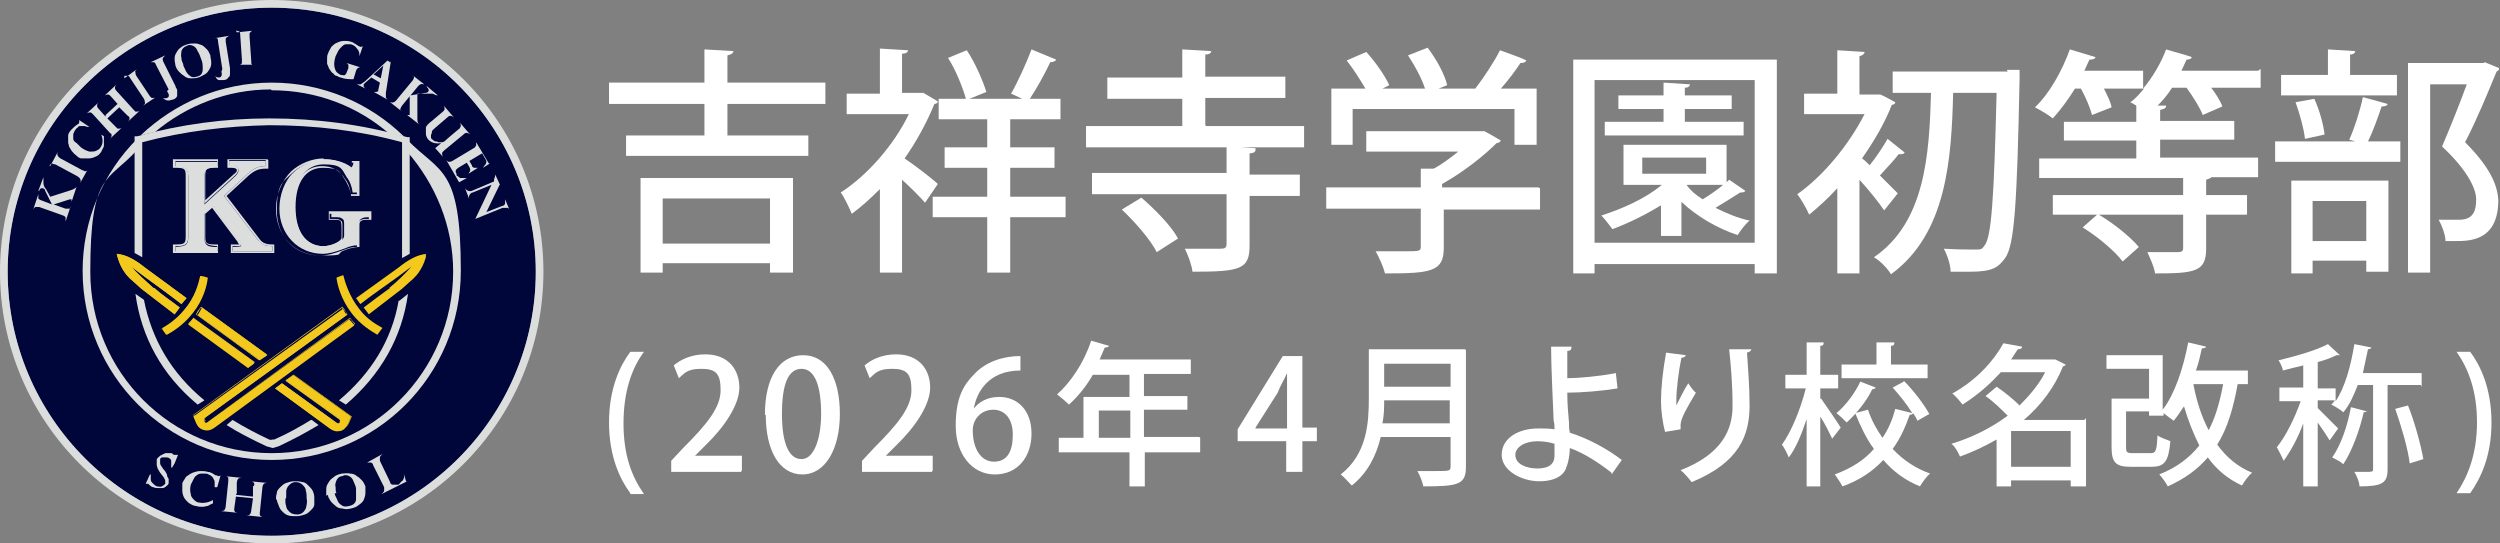 <?xml version="1.0" encoding="UTF-8"?>
<svg xmlns="http://www.w3.org/2000/svg" xmlns:xlink="http://www.w3.org/1999/xlink" version="1.1" viewBox="0 0 293.5 63.8">
  <rect x="0" y="0" width="293.5" height="63.8" fill="#808080" stroke="none"/>
  <!-- Generator: Adobe Illustrator 29.8.1, SVG Export Plug-In . SVG Version: 2.1.1 Build 2)  -->
  <defs>
    <style>
      .st0 {
        fill: none;
      }

      .st1 {
        clip-path: url(#clippath-1);
      }

      .st2 {
        clip-path: url(#clippath-3);
      }

      .st3 {
        clip-path: url(#clippath-2);
      }

      .st4 {
        clip-path: url(#clippath-6);
      }

      .st5 {
        clip-path: url(#clippath-5);
      }

      .st6 {
        fill: #fff;
      }

      .st7 {
        fill: #cab15d;
      }

      .st8 {
        fill: #dcdddd;
      }

      .st9 {
        fill: #00053a;
      }

      .st10 {
        fill: #f3c91e;
      }

      .st11 {
        clip-path: url(#clippath);
      }
    </style>
    <clipPath id="clippath">
      <rect class="st0" x="13.7" y="29.8" width="8.2" height="7.1"/>
    </clipPath>
    <clipPath id="clippath-1">
      <rect class="st0" x="13.7" y="29.8" width="8.2" height="7.1"/>
    </clipPath>
    <clipPath id="clippath-2">
      <rect class="st0" x="41.8" y="29.8" width="8.2" height="7.1"/>
    </clipPath>
    <clipPath id="clippath-3">
      <rect class="st0" x="41.8" y="29.8" width="8.2" height="7.1"/>
    </clipPath>
    <clipPath id="clippath-5">
      <rect class="st0" x="13.7" y="29.8" width="8.2" height="7.1"/>
    </clipPath>
    <clipPath id="clippath-6">
      <rect class="st0" x="13.7" y="29.8" width="8.2" height="7.1"/>
    </clipPath>
  </defs>
  <g id="_アウトライン" data-name="アウトライン">
    <g>
      <path class="st6" d="M96.9,12.2h-11.5v3.7h9.5v2.4h-21.4v-2.4h9.2v-3.7h-11.2v-2.5h11.2v-3.9l3.4.2c0,.2-.2.4-.7.5v3.2h11.5v2.5ZM75.2,32v-11.1h17.9v11.1h-2.7v-1.1h-12.6v1.1h-2.6ZM90.4,23.3h-12.6v5.3h12.6v-5.3Z"/>
      <path class="st6" d="M108.4,10.9l1.7,1c0,.2-.2.3-.4.3-.9,2.2-2.1,4.4-3.5,6.4,1.2.8,3.4,2.5,3.9,3l-1.5,2.2c-.6-.7-1.7-1.8-2.7-2.7v10.9h-2.6v-9.8c-1.1,1.1-2.2,2.1-3.3,2.9-.3-.7-.9-2-1.3-2.5,3.1-2,6.2-5.5,8-9.2h-7.3v-2.4h3.9v-5.3l3.3.2c0,.2-.2.4-.7.4v4.6h2.5ZM125.1,23.1v2.4h-6.5v6.5h-2.7v-6.5h-6.4v-2.4h6.4v-3.4h-5v-2.4h5v-3.3h-5.7v-2.4h3.2c-.4-1.4-1.2-3.4-2.1-4.8l2.2-.9c1,1.5,1.9,3.6,2.3,4.9l-2,.8h6.2c-.6-.3-1.3-.6-1.3-.6.8-1.4,1.8-3.6,2.4-5.2l2.9,1.2c-.1.2-.4.3-.7.3-.6,1.3-1.6,3.1-2.4,4.3h3.6v2.4h-5.9v3.3h5.2v2.4h-5.2v3.4h6.5Z"/>
      <path class="st6" d="M141.6,14.8h11.5v2.5h-25.6v-2.5h11.3v-3.2h-8.8v-2.5h8.8v-3.3l3.4.2c0,.2-.2.4-.7.4v2.6h9.4v2.5h-9.4v3.2ZM147.4,17.6c0,.2-.2.4-.7.4v2.5h5.9v2.5h-5.9v5.8c0,2.8-1,3.1-6.7,3.1-.1-.8-.5-1.9-.9-2.7,1.8,0,3.7,0,4.2,0,.5,0,.7-.1.7-.6v-5.8h-15.8v-2.5h15.8v-3.1l3.4.2ZM135.8,29.6c-.7-1.4-2.5-3.5-4.1-5l2.3-1.4c1.6,1.4,3.5,3.3,4.3,4.8l-2.5,1.6Z"/>
      <path class="st6" d="M180.8,22.1v2.5h-11.3v4.5c0,2.8-1.5,3-6.9,3-.2-.8-.7-1.9-1.1-2.6,1.2,0,2.4,0,3.3,0,1.9,0,2,0,2-.6v-4.4h-11.1v-2.5h11.1v-2.2h1.5c1-.5,2-1.3,2.9-2h-10.8v-2.4h13.8c0-.1,2,1.1,2,1.1-.1.2-.3.3-.5.3-1.5,1.5-3.9,3.4-6.4,4.8v.4h11.3ZM158.8,12.8v4.2h-2.5v-6.6h4c-.6-1-1.4-2.3-2.2-3.3l2.3-1c1.1,1.2,2.2,2.8,2.7,3.9l-.8.4h5c-.4-1.2-1.2-2.7-2-3.9l2.3-.9c1,1.3,2,3.1,2.3,4.4l-1,.4h4.3c1-1.3,2.2-3.1,2.9-4.5,2.8,1,2.9,1.1,3.1,1.2-.1.2-.3.3-.7.3-.6.9-1.4,2-2.3,3h4.2v6.6h-2.6v-4.2h-19Z"/>
      <path class="st6" d="M184.7,7h23.9v25.1h-2.6v-1.1h-18.8v1.1h-2.5V7ZM187.2,28.5h18.8V9.4h-18.8v19.1ZM203,21.1l1.9,1.3c-.1.2-.4.2-.6.2-.8.5-1.9,1.2-2.9,1.8,1.2.6,2.6,1.2,4,1.5-.5.4-1.1,1.2-1.4,1.7-2.4-.8-4.8-2.2-6.6-3.9v4h-2.4v-3.6c-1.8,1.1-3.8,2.1-5.7,2.8-.3-.4-.9-1.2-1.3-1.6,2.5-.8,5.2-2,7.1-3.6h-4.5v-4.7h12.1v4.4l.4-.4ZM204.7,14.3v1.6h-16.3v-1.6h6.9v-1.5h-5.3v-1.6h5.3v-1.5l3.1.2c0,.2-.2.4-.6.4v.9h5.5v1.6h-5.5v1.5h7ZM192.8,18.5v1.9h7.5v-1.9h-7.5ZM198.1,21.7h-.1c.5.7,1.1,1.2,1.9,1.7.8-.5,1.7-1.1,2.4-1.7h-4.1Z"/>
      <path class="st6" d="M223.6,17.9c0,.1-.2.2-.4.2s-.2,0-.3,0c-.5.7-1.5,1.7-2.2,2.5.9.9,1.7,1.7,2.1,2.1l-1.6,2c-.6-.9-1.8-2.4-2.9-3.6v11h-2.6v-10c-1.1,1.2-2.2,2.2-3.3,3.1-.3-.7-1-1.9-1.4-2.4,3-2.1,6-5.7,7.9-9.4h-7.1v-2.4h3.9v-5.1l3.2.2c0,.2-.2.4-.6.5v4.5h2.4c0-.1,1.8.9,1.8.9,0,.2-.2.3-.4.3-.8,2.1-2.1,4.3-3.5,6.3.3.2.6.5.9.8.8-1,1.6-2.2,2.1-3.1l2,1.6ZM235.6,8.2h1.5c0,.3,0,.7,0,1-.3,14.8-.6,19.6-1.7,21.1-.8,1.1-1.5,1.6-4.1,1.6s-1.5,0-2.3,0c0-.8-.4-2-.8-2.7,1.7.1,3.1.1,3.8.1s.7-.1,1-.5c.8-1,1.1-5.6,1.4-17.9h-5.1c-.2,7.6-.7,16.5-7.3,21.3-.4-.7-1.3-1.6-2-2,6-4.1,6.5-12,6.7-19.3h-4.5v-2.5h13.5Z"/>
      <path class="st6" d="M265.4,8.1v2.2h-5.8c.6.8,1.1,1.6,1.3,2.2l-2.3,1c-.3-.8-1.1-2.1-1.9-3.2h-1.7c-.5.8-1.1,1.5-1.7,2.1h1c0,.3-.2.4-.7.5v1.3h8.7v2.2h-8.7v2.1h11.5v2.3h-5.5c0,.1-.3.2-.6.3v1.8h4.8v2.3h-4.8v4c0,2.7-1.3,2.9-6,2.9-.1-.8-.6-1.8-.9-2.5,1.6,0,3.1,0,3.6,0,.4,0,.6-.1.6-.5v-3.9h-9.9c1.7,1,3.7,2.6,4.7,3.8l-1.9,1.7c-.9-1.2-2.9-2.9-4.7-4l1.7-1.5h-5.2v-2.3h15.3v-2h-16.9v-2.3h11.4v-2.1h-8.5v-2.2h8.5v-1.9c-.3-.2-.5-.3-.7-.4.6-.4,1.1-1,1.6-1.6h-4.7c.4.8.8,1.6.9,2.2l-2.3.9c-.2-.8-.7-2-1.3-3.1h-.7c-.8,1.3-1.7,2.5-2.6,3.5-.5-.4-1.5-1-2.1-1.3,1.7-1.6,3.2-4.3,4.1-6.8l3,.9c0,.2-.3.3-.7.3-.2.4-.4.9-.6,1.3h6.9v2.1c1.1-1.3,2.1-3,2.7-4.6,1.3.4,2.2.6,3,.9,0,.2-.3.3-.6.3-.2.4-.4.9-.6,1.3h9Z"/>
      <path class="st6" d="M275.8,16.4c.6-1.3,1.3-3.5,1.6-5l2.9.8c0,.2-.3.3-.7.3-.4,1.2-1,2.9-1.6,4.1h3.8v2.4h-14.7v-2.4h9.4l-.7-.2ZM281.4,8.8v2.4h-13.6v-2.4h5.5v-3l3.2.2c0,.2-.2.4-.6.4v2.4h5.5ZM269,32v-10.8h11.4v10.7h-2.6v-1.3h-6.3v1.5h-2.5ZM271.7,11.6c.6,1.3,1.1,3.1,1.2,4.2l-2.3.5c-.1-1.1-.6-2.9-1.1-4.3l2.2-.4ZM277.8,23.6h-6.3v4.7h6.3v-4.7ZM291.7,7.3l1.7.7c0,.2-.1.3-.3.4-1,2.4-2.2,5.4-3.7,8.3,2.8,2.8,3.8,4.9,3.9,6.8,0,4.8-3.4,4.8-5,4.8s-.8,0-1.2,0c0-.7-.4-1.8-.8-2.5,1,0,1.8,0,2.4,0,1.7,0,2-1.1,2-2.4s-1.1-3.5-4-6.2c1.1-2.6,2.1-5.1,2.9-7.3h-4.3v22.1h-2.6V7.4h8.9Z"/>
      <path class="st6" d="M74,57.9c-1.2-1.6-2.5-4.3-2.5-8.3,0-4,1.3-6.7,2.5-8.3h1.6c-1.4,1.9-2.4,4.6-2.4,8.4s1,6.3,2.4,8.3h-1.6Z"/>
      <path class="st6" d="M87,55.4h-8.2v-1.3l1.4-1.5c2.9-2.9,4.4-4.8,4.4-6.8s-.6-2.5-2.3-2.5-2,.6-2.6,1.1l-.6-1.5c.8-.7,2.1-1.3,3.7-1.3,2.8,0,4,1.9,4,3.9s-1.7,4.6-4.1,6.9l-1.1,1.1h0s5.5,0,5.5,0v1.7Z"/>
      <path class="st6" d="M89.8,48.7c0-4.4,1.7-7,4.5-7s4.3,2.8,4.3,6.9-1.7,7.1-4.4,7.1-4.3-2.8-4.3-7ZM96.4,48.6c0-3.2-.7-5.3-2.3-5.3s-2.3,1.9-2.3,5.3.8,5.3,2.3,5.3,2.3-2.5,2.3-5.3Z"/>
      <path class="st6" d="M109.4,55.4h-8.2v-1.3l1.4-1.5c2.9-2.9,4.4-4.8,4.4-6.8s-.6-2.5-2.3-2.5-2,.6-2.6,1.1l-.6-1.5c.8-.7,2.1-1.3,3.7-1.3,2.8,0,4,1.9,4,3.9s-1.7,4.6-4.1,6.9l-1.1,1.1h0s5.5,0,5.5,0v1.7Z"/>
      <path class="st6" d="M114.3,48c.6-.8,1.6-1.4,3-1.4,2.2,0,3.8,1.6,3.8,4.3s-1.6,4.8-4.3,4.8-4.6-2.4-4.6-5.7.9-4.8,2.2-6.1c1.4-1.5,3.5-2.1,5.4-2.1v1.7c-3.8,0-5.2,2.6-5.5,4.6h0ZM118.9,51c0-1.8-.9-2.9-2.3-2.9s-2.4,1.1-2.4,2.4c0,2.1.9,3.7,2.5,3.7s2.2-1.3,2.2-3.1Z"/>
      <path class="st6" d="M140.9,51.4v1.7h-6.5v4h-1.8v-4h-8.3v-1.7h2.9v-4.8h5.4v-2.6h-4.3c-.8,1.4-1.8,2.6-2.8,3.5-.3-.3-1-.9-1.4-1.2,1.6-1.4,3.2-3.8,4-6.3l2.1.6c0,.1-.2.2-.5.2-.2.5-.4.9-.6,1.4h10.7v1.7h-5.5v2.6h5.1v1.6h-5.1v3.2h6.5ZM129,51.4h3.7v-3.2h-3.7v3.2Z"/>
      <path class="st6" d="M153,55.4h-2v-3.6h-5.7v-1.4l5.3-8.6h2.3v8.4h1.7v1.6h-1.7v3.6ZM147.4,50.3h3.7v-4.1c0-.8,0-1.6,0-2.4h0c-.4.9-.8,1.5-1.1,2.3l-2.6,4.1h0Z"/>
      <path class="st6" d="M172.1,41.1v13.7c0,2.1-.9,2.3-5,2.3-.1-.5-.4-1.3-.7-1.8.8,0,1.6,0,2.2,0,1.6,0,1.7,0,1.7-.6v-3.4h-8.2c-.5,2.1-1.5,4.2-3.4,5.7-.3-.3-.9-1-1.3-1.3,3.1-2.4,3.3-6.1,3.3-8.9v-5.8h11.3ZM162.5,47c0,.8,0,1.7-.2,2.7h7.9v-2.7h-7.8ZM170.3,42.7h-7.8v2.7h7.8v-2.7Z"/>
      <path class="st6" d="M189.2,55.5c-1.4-1.1-3.2-2.3-4.9-2.9,0,.8-.2,1.8-.4,2.2-.2.9-1.2,1.7-3.2,1.7s-4.4-1.2-4.4-3.1c0-2,2-3.1,4.3-3.1.5,0,1.3,0,1.9.1,0-.4,0-.7-.1-1-.1-2.4-.3-6.4-.3-8.7h2.4c0,.3-.1.5-.5.5v3.2c1.2,0,3.7-.2,5.7-.6l.2,1.8c-1.8.3-4.3.5-5.9.5,0,1.3.1,2.4.2,3.5,0,.4,0,.8.1,1.2,2.2.7,4.4,1.9,6.1,3.2l-1.2,1.7ZM180.5,51.8c-1.5,0-2.6.7-2.6,1.6,0,1.1,1.3,1.6,2.6,1.6s2-.5,2-1.5,0-1,0-1.4c-.6-.2-1.4-.3-2-.3Z"/>
      <path class="st6" d="M195.5,50.8c-.3-1.1-.5-2.6-.5-3.7,0-1.5.2-3.5.6-5.7l2.3.3c0,.2-.3.3-.5.3-.3,1.4-.6,3.7-.6,5s0,.5,0,.6c.4-.8,1-2,1.4-2.6.2.3.6.9.9,1.1-1,1.7-1.8,3-1.8,3.8s0,.3,0,.5l-1.8.3ZM205.6,41c0,.2-.2.3-.5.4.1,1.5.3,4,.3,6.2,0,3.5-1.2,6.7-6.8,9-.3-.4-.9-1.1-1.3-1.4,4.9-1.9,6.1-4.8,6.1-7.5s-.2-4.9-.4-6.7h2.5Z"/>
      <path class="st6" d="M213.8,46.8c.5.7,2,2.9,2.3,3.4l-1,1.3c-.3-.6-.8-1.7-1.4-2.6v8.2h-1.6v-7.9c-.6,1.8-1.3,3.5-2.1,4.5-.2-.5-.5-1.1-.8-1.5,1.1-1.5,2.2-4.2,2.8-6.6h-2.4v-1.6h2.5v-3.8h2c0,.3-.1.4-.4.4v3.4h2.1v1.6h-2.1v1.2ZM223.5,44.7c1.2,1.2,2.4,2.8,3,3.9l-1.4.8c-.1-.3-.3-.6-.5-.9,0,.1-.2.2-.4.2-.5,1.4-1.1,2.8-2,4,1.2,1.3,2.7,2.3,4.4,2.9-.4.3-.9,1-1.2,1.5-1.7-.7-3.1-1.7-4.3-3.1-1.2,1.3-2.8,2.4-4.8,3.1-.2-.4-.6-1-.9-1.4,1.9-.7,3.5-1.7,4.6-3-.9-1.2-1.6-2.7-2.2-4.2l1.5-.4c.4,1.2,1,2.3,1.7,3.3.7-1,1.2-2.2,1.5-3.4l2,.5c-.6-1-1.5-2.1-2.3-3l1.3-.7ZM220.2,45.5c0,.1-.2.2-.4.2-.6,1.3-1.8,2.8-3,3.9-.3-.3-.8-.8-1.2-1.1,1.1-.9,2.2-2.4,2.8-3.7l1.8.7ZM226.3,42.8v1.6h-10.1v-1.6h4.1v-2.6h2.1c0,.3-.1.4-.4.4v2.2h4.3Z"/>
      <path class="st6" d="M244.9,49.1v8h-1.8v-.7h-7v.7h-1.7v-5.5c-1.4.8-2.9,1.5-4.3,2-.2-.5-.6-1.2-1-1.5,2.3-.7,4.6-1.8,6.6-3.3-.7-.7-1.7-1.7-2.6-2.3l1.3-1.1c.9.6,2,1.5,2.7,2.2,1.2-1.2,2.3-2.5,3-3.9h-5.2c-1.2,1.3-2.6,2.6-4.5,3.8-.3-.4-.8-1-1.2-1.3,2.9-1.6,4.9-3.9,6-5.9l2.2.4c0,.2-.2.3-.5.3-.3.4-.5.8-.8,1.2h5.2c0,0,1.2.6,1.2.6,0,.1-.2.2-.3.2-1,2.5-2.6,4.6-4.6,6.3h7.1ZM236.1,54.8h7v-4.2h-7v4.2Z"/>
      <path class="st6" d="M264.2,45.1h-1.5c-.5,2.8-1.2,5.2-2.4,7.1,1.1,1.5,2.4,2.6,4.1,3.3-.4.3-.9,1-1.2,1.5-1.7-.8-3-1.9-4-3.3-1.2,1.4-2.7,2.5-4.7,3.4-.2-.4-.7-1.1-1-1.4,2-.8,3.5-1.9,4.7-3.4-.7-1.4-1.3-2.9-1.8-4.6-.4.6-.8,1.2-1.2,1.7-.3-.2-.8-.6-1.2-.9v.3h-1.7v-.5h-2.7v4.2c0,.6.1.7.8.7h2.1c.6,0,.7-.3.8-2.1.3.3,1.1.5,1.5.7-.2,2.4-.7,3-2.2,3h-2.5c-1.7,0-2.2-.5-2.2-2.3v-5.7h4.4v-3.5h-5v-1.6h6.6v6.4c1.4-1.8,2.4-4.8,3-7.9l2.1.5c0,.1-.2.2-.5.2-.2.9-.4,1.8-.7,2.6h6.1v1.6ZM257.5,45.1h0c.4,2.1,1,3.9,1.8,5.4.8-1.5,1.3-3.3,1.7-5.4h-3.4Z"/>
      <path class="st6" d="M284.2,45.2h-3.9v9.9c0,1.6-.6,2-3.3,2,0-.5-.3-1.2-.6-1.7.4,0,.8,0,1.2,0,.9,0,1,0,1-.3v-9.9h-1.8c-.5,1.3-1,2.4-1.7,3.2-.3-.3-1-.7-1.4-.9.1-.1.3-.3.4-.5h-2v.9c.5.5,2.1,2.1,2.4,2.4l-1,1.4c-.3-.5-.9-1.4-1.4-2.1v7.5h-1.7v-7.4c-.6,1.7-1.5,3.3-2.3,4.4-.2-.5-.6-1.2-.8-1.6,1-1.2,2.1-3.4,2.8-5.4h-2.5v-1.6h2.8v-2.6c-.8.2-1.7.4-2.4.6,0-.3-.3-.9-.5-1.2,2.1-.5,4.5-1.2,5.8-1.9l1.4,1.3c0,0-.1,0-.4,0-.6.3-1.4.6-2.2.8v3.1h2.1v1.5c1.1-1.6,1.8-4.2,2.2-6.7l2,.4c0,.1-.2.2-.4.2-.2.9-.4,1.9-.6,2.8h6.9v1.6ZM277.9,48.2c0,.1-.2.2-.4.2-.5,2.2-1.4,4.6-2.4,6.1-.3-.3-.9-.6-1.3-.8,1-1.4,1.8-3.7,2.2-5.9l1.9.5ZM282.9,54.4c-.2-1.7-1-4.4-1.7-6.4l1.5-.4c.8,2,1.5,4.6,1.8,6.3l-1.6.5Z"/>
      <path class="st6" d="M290,41.3c1.2,1.6,2.5,4.3,2.5,8.3,0,4-1.3,6.6-2.5,8.3h-1.6c1.3-1.9,2.4-4.6,2.4-8.3s-1-6.3-2.4-8.3h1.6Z"/>
    </g>
  </g>
  <g id="logo">
    <g>
      <path class="st9" d="M31.9.9C14.8.9.9,14.8.9,31.9s13.9,31,31,31,31-13.9,31-31S49,.9,31.9.9"/>
      <path class="st8" d="M31.9,63.8C14.3,63.8,0,49.5,0,31.9S14.3,0,31.9,0s31.9,14.3,31.9,31.9-14.3,31.9-31.9,31.9M31.9.9C14.8.9.9,14.8.9,31.9s13.9,31,31,31,31-13.9,31-31S49,.9,31.9.9"/>
      <g class="st11">
        <g class="st1">
          <path class="st7" d="M18,33.8c-1-.9-1.9-1.7-2.6-2.5.5.4,1.1.8,1.6,1.2,1.5,1.1,2.9,2.1,4.3,3.2l.6-.7-4.9-3.6c-1-.8-2.1-1.5-3.3-1.6.3,1.3.9,2.4,1.9,3.2l1,.9,3.9,3,.6-.8c-.9-.7-2-1.4-3-2.3"/>
        </g>
      </g>
      <g>
        <path class="st10" d="M18.9,38.6c.7-.4,1.7-1,2.7-2.2,1.3-1.5,1.7-3.1,1.9-4,.3,0,.6.1.9.2-.1.9-.5,2.6-1.8,4.2-1.1,1.4-2.3,2.1-3,2.5-.2-.3-.4-.5-.6-.8"/>
        <path class="st10" d="M19,38.6l.5.7c1.1-.6,2.1-1.5,2.9-2.5,1.2-1.5,1.6-3.1,1.8-4.1h-.7c-.2.9-.7,2.4-1.9,3.8-.7.9-1.6,1.6-2.6,2.2"/>
        <path class="st10" d="M40.2,36.1l.2.4c.1.2.2.3.3.5l-16.7,12.1c0,0-.1.2,0,.3h0c0,.2.2.3.3.2l16.7-12.1c.2.2.4.4.6.7l-16.4,12c-.4.3-.8.4-1.2.3-.5-.1-.8-.4-1-.9l-.3-.7,17.5-12.6Z"/>
        <path class="st10" d="M24.3,50.4c-.1,0-.2,0-.3,0-.5-.1-.8-.4-1-.9l-.3-.8h0s17.5-12.7,17.5-12.7l.3.4c0,.1.2.3.3.5h0s0,0,0,0l-16.7,12.1c0,0-.1.2,0,.3h0c0,.2,0,.2.1.2,0,0,.1,0,.2,0l16.7-12.2h0c.2.3.4.5.6.7h0s0,0,0,0l-16.4,12c-.3.2-.6.3-.9.3M22.8,48.8l.3.7c.2.4.5.7.9.8.4.1.8,0,1.2-.3l16.4-12c-.2-.2-.3-.4-.5-.6l-16.7,12.1c0,0-.1,0-.2,0,0,0-.1,0-.2-.1h0c0-.2,0-.4,0-.5l16.7-12.1c-.1-.2-.2-.3-.3-.4l-.2-.3-17.4,12.6Z"/>
      </g>
      <g class="st3">
        <g class="st2">
          <path class="st10" d="M45.7,33.8c1-.8,1.9-1.7,2.6-2.5-.5.4-1.1.8-1.6,1.2-1.5,1.1-3,2.1-4.4,3.2l-.5-.7,5-3.6c1-.8,2.1-1.5,3.3-1.6-.3,1.3-.9,2.4-1.9,3.2l-1,.9-3.9,3-.6-.8c.9-.7,2-1.5,3.1-2.3"/>
        </g>
      </g>
      <path class="st10" d="M44.9,38.5c-.7-.4-1.8-1-2.7-2.2-1.2-1.5-1.7-3.2-1.9-4-.3.1-.6.2-.8.3.1.8.5,2.5,1.8,4.2,1,1.3,2.3,2.1,3,2.5.2-.3.4-.5.6-.8"/>
      <path class="st8" d="M37.8,29.8c.8,0,1.5-.2,2.6-.6.7-.3,1-.4,1.7-.4h0v-2.4c0-.4.1-.9,1.1-.9h.3v-.6h-4.6v.6h.4c.5,0,.7,0,.9.2.2.1.2.3.2.9v1.1c0,.6-1.4,1.2-2.4,1.2-2.1,0-3.4-1.8-3.4-4.8s1.3-4.8,3.4-4.8,2.1.5,2.7,1.5c.4.5.6,1.1.7,1.8h0c0,0,.7,0,.7,0v-3.6c0,0,0,0,0,0h-.6c0,.2-.1.5-.2.6h0c0,.1-.1,0-.1,0-.8-.6-2-.9-3-.9s-2.7.5-3.7,1.5c-1.1,1-1.7,2.7-1.7,4.3,0,3,2.2,5.3,5.1,5.3"/>
      <path class="st8" d="M38,18.8c1,0,2.2.3,3,.9h.1c0,0,0,0,0,0,0-.2.2-.4.2-.6h0c0,0,.6,0,.6,0h0c0,0,0,3.7,0,3.7h-.7c-.1-.7-.3-1.3-.7-1.8-.6-1-1.5-1.5-2.7-1.5-2.1,0-3.4,1.8-3.4,4.8s1.3,4.8,3.4,4.8,2.4-.6,2.4-1.2v-1.1c0-.7,0-.8-.2-.9-.2-.2-.5-.2-.9-.2h-.4v-.6h4.6v.6h-.3c-.9,0-1.1.5-1.1.9v2.4h0c-.7,0-.9.1-1.7.4-1.1.4-1.8.6-2.6.6-3,0-5.1-2.2-5.1-5.3s.7-3.3,1.7-4.3c.9-.9,2.3-1.5,3.7-1.5M38,18.6c-1.4,0-2.8.6-3.8,1.5-1.1,1.1-1.8,2.7-1.8,4.4,0,3.2,2.2,5.5,5.3,5.5s1.6-.2,2.7-.6c.7-.3,1-.3,1.6-.4h0s.2,0,.2,0v-2.5c0-.4,0-.7.9-.7h.5v-1h-5v1h.6c.4,0,.7,0,.8.2,0,0,.1.1.1.8v1.1c0,.4-1.2,1-2.2,1-2,0-3.2-1.7-3.2-4.6s1.2-4.6,3.2-4.6,2,.5,2.6,1.4c.3.5.6,1.1.7,1.7h0c0,0,0,.2,0,.2h1v-.2s0-3.6,0-3.6h0c0,0,0-.3,0-.3h-.9c0,.1,0,.2,0,.2,0,.2-.1.3-.2.5-.9-.6-2-.9-3.1-.9"/>
      <path class="st8" d="M27.3,28.9h0s0,.6,0,.6h4.7v-.6h0c-.9,0-1.3-.2-1.7-.7l-4-5.2,2.8-2.6c.8-.7,1.3-.9,2.1-.9h0v-.6h-4.3v.6h.2c.8,0,.9.3.9.5s-.1.4-.4.7l-3.6,3.3v-3.2c0-1,.3-1.1,1.5-1.2h0s0-.6,0-.6h-4.9v.6h0c1.2,0,1.5.2,1.5,1.2v7c0,1-.3,1.1-1.5,1.2h0s0,.6,0,.6h4.9v-.6h0c-1.2,0-1.5-.2-1.5-1.2v-2.7l1-.9,3.1,4.1c.1.2.2.3.2.4h0c0,0,0,.2,0,.2,0,0-.3.1-1,.1"/>
      <path class="st8" d="M31.2,18.9v.6h0c-.8,0-1.3.2-2.1.9l-2.8,2.6,4,5.2c.3.5.8.7,1.7.7h0v.6h-4.7v-.6s0,0,0,0c.7,0,.9,0,1-.1h0c0,0,0-.2,0-.2,0,0,0-.2-.2-.4l-3.1-4.1-1,.9v2.7c0,1,.3,1.1,1.5,1.2h0v.6h-4.9v-.6s0,0,0,0c1.2,0,1.5-.2,1.5-1.2v-7c0-1-.3-1.1-1.5-1.2h0v-.6h4.9s0,.6,0,.6h0c-1.2,0-1.5.2-1.5,1.2v3.2l3.6-3.3c.3-.3.4-.5.4-.7s-.1-.4-.9-.5h-.2v-.6h4.3ZM31.4,18.7h-4.5s-.2,0-.2,0v1h.2s.2,0,.2,0c.7,0,.7.2.7.3s0,.2-.4.5l-3.3,3v-2.8c0-.9.1-1,1.3-1h0s.2,0,.2,0v-.2s0-.6,0-.6v-.2h-5.1s-.2,0-.2,0v1h.2s0,0,0,0c1.2,0,1.3.1,1.3,1v7c0,.9-.1,1-1.3,1h0s-.2,0-.2,0v.2s0,.6,0,.6v.2h5.3v-1h-.2s0,0,0,0c-1.2,0-1.3-.1-1.3-1v-2.6l.8-.7,3,4c0,.1.1.2.2.3-.1,0-.4,0-.8,0h0s-.2,0-.2,0v.2s0,.6,0,.6v.2s.2,0,.2,0h4.9v-1h-.2s0,0,0,0c-.8,0-1.2-.2-1.5-.6h0s0,0,0,0l-3.9-5.1,2.6-2.4c.7-.6,1.2-.8,2-.8h.3v-1Z"/>
      <g>
        <path class="st8" d="M4.5,22.4l.6-1.6h0c0,.2,0,.5,0,.7,0,.2.1.5.3.7l.5.9,2.5-.8c.3-.1.6-.3.6-.4h0s-.6,1.8-.6,1.8h0c0,0,0-.1,0-.2,0,0,0,0,0-.1,0,0-.1,0-.2,0l-1.9.6h0s1.4.5,1.4.5c.2,0,.3,0,.4,0,.1,0,.2-.1.2-.3h0s-.6,1.8-.6,1.8h0c0-.2,0-.4,0-.5,0,0-.2-.2-.3-.2l-2.8-1c-.2,0-.3,0-.4,0-.1,0-.2.1-.3.3h0s.6-1.8.6-1.8h0c0,.2,0,.4,0,.5,0,0,.2.2.3.2l1.3.5-.8-1.6c0-.2-.2-.3-.3-.3-.2,0-.3,0-.4.3h0Z"/>
        <path class="st8" d="M5.9,19.5h0s.9-1.7.9-1.7h0c-.1.2-.1.4,0,.5,0,.1.2.2.3.3l2.6,1.4c0,0,.2,0,.2.1,0,0,.2,0,.2,0,0,0,.2-.1.2-.2h0s0,0,0,0l-.9,1.6h0c.1-.2.1-.4,0-.5,0-.1-.2-.2-.3-.3l-2.6-1.4c-.2,0-.3-.1-.4-.1-.1,0-.2.1-.3.3"/>
        <path class="st8" d="M10.5,14.9h0c-.2,0-.4,0-.5-.1-.2,0-.3,0-.5,0-.2,0-.3,0-.4.2-.1,0-.2.2-.3.3-.1.2-.2.4-.2.5,0,.2,0,.4,0,.5,0,.2.2.4.4.5.2.2.3.3.5.5.4.3.7.4,1,.5.3,0,.6,0,.8-.1.2-.1.4-.2.5-.4.3-.4.3-.9.1-1.5l.3.2c0,.2,0,.4,0,.5,0,.2,0,.4,0,.6,0,.2-.2.4-.3.7-.2.3-.4.5-.7.6-.2.1-.5.2-.8.2-.3,0-.5,0-.8,0-.3,0-.5-.2-.7-.4-.2-.1-.3-.3-.5-.5-.1-.2-.2-.3-.3-.5,0-.2-.1-.3-.1-.5,0-.3,0-.6,0-.8,0-.2.2-.5.4-.7.2-.2.4-.4.7-.6,0,0,.2-.1.2-.2,0,0,0-.2,0-.3h0c0,0,1.2.8,1.2.8Z"/>
        <path class="st8" d="M12.4,13.5l1.4-1.3-.8-.9c-.1-.1-.2-.2-.3-.2-.1,0-.2,0-.4.1h0s0,0,0,0l1.4-1.3h0c-.2.2-.2.3-.2.4,0,.1,0,.2.2.4l2,2.2c0,0,.1.1.2.2,0,0,.1,0,.2,0,0,0,.2,0,.3-.1h0s0,0,0,0l-1.4,1.3h0c.2-.2.2-.3.2-.4,0-.1,0-.2-.2-.3l-1-1-1.4,1.3,1,1c0,0,.1.1.2.2,0,0,.1,0,.2,0,0,0,.2,0,.3-.1h0s0,0,0,0l-1.4,1.3h0c.2-.2.2-.3.2-.4,0-.1,0-.2-.2-.3l-2-2.2c-.1-.1-.2-.2-.3-.2-.1,0-.2,0-.4.1h0s0,0,0,0l1.4-1.3h0c-.2.2-.2.3-.2.4,0,.1,0,.2.2.4l.8.9Z"/>
        <path class="st8" d="M14.6,9.2h0c0,0,1.5-1.1,1.5-1.1h0c-.2.2-.3.3-.2.4,0,.1,0,.2.1.4l1.6,2.4c0,0,.1.1.2.2,0,0,.1,0,.2,0,0,0,.2,0,.3-.1h0s0,0,0,0l-1.5,1h0c.2-.2.3-.3.2-.4,0-.1,0-.2-.1-.4l-1.6-2.4c-.1-.2-.2-.3-.3-.3-.1,0-.2,0-.4,0"/>
        <path class="st8" d="M19.8,10.5l-1.5-2.9c0-.1-.1-.2-.2-.3-.1,0-.2,0-.4,0h0s0,0,0,0l1.7-.8h0c-.2.2-.3.3-.3.4,0,.1,0,.2.1.4l1.4,2.8c0,.2.2.3.2.5,0,.2,0,.4,0,.6,0,.2-.2.4-.5.5-.2,0-.3.1-.5.1-.1,0-.3,0-.4-.1-.1,0-.2-.2-.3-.2h0c.2,0,.3.1.5,0,.3-.1.3-.4,0-.8"/>
        <path class="st8" d="M20.6,7.8c0-.3-.1-.5-.1-.8,0-.3,0-.5.2-.8.1-.2.3-.5.5-.6.2-.2.5-.3.8-.4.3-.1.6-.1.9-.1.3,0,.5.1.8.2.2.1.4.3.6.5.2.2.3.5.4.7,0,.3.1.5.1.8,0,.3,0,.5-.2.8-.1.2-.3.5-.5.6s-.5.3-.8.4c-.3.1-.7.1-.9.1-.3,0-.6-.1-.8-.3-.2-.1-.4-.3-.6-.5-.2-.2-.3-.4-.4-.7M21.5,7.5c0,.3.2.5.3.8.1.2.3.5.5.6.2.2.5.2.8.1.5-.1.7-.4.7-.9,0-.4,0-.8-.2-1.2-.1-.3-.2-.6-.4-.9-.1-.3-.3-.5-.5-.6-.2-.1-.5-.2-.8,0-.3.1-.5.3-.6.6,0,.3-.1.5,0,.8,0,.3.1.5.2.7"/>
        <path class="st8" d="M26.1,8.1l-.5-3.2c0-.1,0-.3-.1-.4,0,0-.2-.1-.4,0h0s0,0,0,0l1.8-.3h0c-.2.1-.3.2-.4.3,0,.1,0,.2,0,.4l.5,3.1c0,.2,0,.4,0,.6,0,.2,0,.4-.2.5-.1.2-.3.3-.6.3-.2,0-.3,0-.5,0-.1,0-.2-.1-.3-.2,0-.1-.1-.2-.2-.3h0c.1.1.3.2.5.2.3,0,.4-.3.3-.7"/>
        <path class="st8" d="M27.8,3.8h0c0,0,1.9-.2,1.9-.2h0c-.2,0-.3.2-.4.3,0,.1,0,.2,0,.4l.2,2.9c0,0,0,.2,0,.2,0,0,0,.1.1.2,0,0,.2,0,.3,0h0s0,0,0,0h-1.9c0,.1,0,0,0,0,.2,0,.3,0,.4-.2,0-.1,0-.2,0-.4l-.2-2.9c0-.2,0-.3-.1-.4,0,0-.2-.1-.4-.1"/>
      </g>
      <g>
        <path class="st8" d="M42.2,6.6h0c0-.3,0-.6-.3-.9-.2-.3-.4-.4-.7-.5-.2,0-.5,0-.6,0-.2,0-.4.2-.5.3-.1.1-.3.3-.4.5s-.2.4-.3.6c-.2.6-.2,1.1-.1,1.4.1.4.3.6.7.8.3,0,.4.1.5,0,0,0,.2-.2.2-.3l.2-.5c0,0,0-.2,0-.2,0,0,0-.2,0-.2,0,0-.1-.1-.2-.2h0c0,0,1.6.5,1.6.5h0c-.2,0-.4.1-.5.4l-.3,1c-.5,0-1,0-1.5-.2-.2,0-.4-.2-.5-.2-.2,0-.3-.2-.4-.3-.1,0-.2-.2-.3-.3,0,0-.1-.2-.2-.3,0-.1-.1-.3-.2-.5,0-.2,0-.4,0-.6,0-.2,0-.4.1-.6.1-.3.3-.6.4-.8.2-.2.4-.4.7-.5.2-.1.5-.2.8-.2.3,0,.5,0,.8.1.1,0,.3.1.4.2.1,0,.3.2.5.3,0,0,.2.1.2.1.1,0,.2,0,.3-.1h0s-.4,1.2-.4,1.2Z"/>
        <path class="st8" d="M45.9,7.1l-.6,3.8c0,.2,0,.4,0,.5,0,.1.1.2.2.3h0c0,0-1.6-.9-1.6-.9h0c.2,0,.4,0,.5-.1,0,0,0,0,0,0,0,0,0,0,0-.1,0,0,0,0,0,0l.2-.9-1-.6-.7.6c0,0-.1.1-.2.2,0,.1,0,.2,0,.3,0,0,.1.1.2.2h0c0,0-1-.5-1-.5h0c.1,0,.2,0,.4,0,.1,0,.3-.2.6-.4l2.6-2.4.4.3ZM43.8,8.7l.9.5.3-1.5-1.1,1Z"/>
        <path class="st8" d="M50.1,10.1l1.3,1.1h0c-.2,0-.4-.1-.6-.2-.2,0-.5,0-.7,0h-1.1c0,.1,0,2.8,0,2.8,0,.4,0,.6.2.8h0c0,0-1.4-1.1-1.4-1.1h0c0,0,.1,0,.2,0,0,0,0,0,.1,0,0,0,0-.1,0-.2v-2c0,0,0,0,0,0l-.9,1.1c-.1.2-.2.3-.2.4,0,.1,0,.2.2.3h0c0,0-1.4-1.1-1.4-1.1h0c.2,0,.3.1.4,0,.1,0,.2-.1.3-.2l1.9-2.3c.1-.1.2-.3.2-.4,0-.1,0-.2-.2-.3h0c0,0,1.4,1.1,1.4,1.1h0c-.2,0-.3-.1-.4,0-.1,0-.2.1-.3.2l-.9,1.1,1.7-.3c.2,0,.3,0,.4-.2.1-.1,0-.3-.2-.5h0Z"/>
        <path class="st8" d="M51.2,17.3l.6-.5h0c-.6.1-1.1,0-1.5-.4-.2-.2-.3-.5-.3-.7,0-.3,0-.5,0-.7,0-.2.3-.5.7-.8l1.3-1.1c.1-.1.2-.2.2-.3,0-.1,0-.2-.1-.4h0c0,0,1.2,1.4,1.2,1.4h0c-.1-.1-.3-.2-.4-.2-.1,0-.2,0-.4.2l-1.4,1.2c-.2.2-.4.3-.4.5,0,.1,0,.2-.1.3,0,.1,0,.2,0,.3,0,.1,0,.2.2.3,0,0,.2.2.3.2.1,0,.2,0,.4.1.1,0,.2,0,.4,0,.2,0,.4-.2.6-.4l1.3-1.1c.2-.1.2-.2.3-.4,0-.1,0-.2-.1-.4h0s1.2,1.4,1.2,1.4h0c-.1-.1-.3-.2-.4-.2-.1,0-.2,0-.4.2l-2.3,1.9c-.1.1-.2.2-.2.3,0,.1,0,.2.1.4h0s-.9-1-.9-1Z"/>
        <path class="st8" d="M57.5,19.2l-.8.5h0c.1-.2.2-.3.3-.4,0,0,.1-.2.1-.3,0,0,0-.2-.1-.3l-.4-.7-1.5.9.3.5c0,.2.2.3.3.3.1,0,.3,0,.4,0h0c0,0-1.1.7-1.1.7h0c.1-.2.2-.3.2-.4,0-.1,0-.2-.1-.4l-.3-.5-1,.6c-.3.2-.4.4-.2.7v.2c.2.1.3.2.4.3,0,0,.2,0,.3,0,.1,0,.3,0,.5,0h0c0,0-.9.5-.9.5l-1.5-2.6h0c.1.1.2.2.3.2.1,0,.2,0,.4-.1l2.5-1.5c.1,0,.2-.2.3-.3,0-.1,0-.2,0-.4h0s0,0,0,0l1.5,2.5Z"/>
        <path class="st8" d="M58.7,21.6l-1.6,3.3,1.8-.7c.2,0,.4-.2.4-.3,0-.1,0-.3,0-.5h0s.5,1.2.5,1.2h0c0-.1-.2-.2-.2-.2,0,0-.2,0-.3,0,0,0-.2,0-.3,0l-3.2,1.3h0c0,0,1.9-4,1.9-4l-2.2.9c-.2,0-.3.2-.4.3,0,.1-.1.3,0,.5h0s-.5-1.3-.5-1.3h0c.2.3.5.4.8.3l2.6-1.1s0,0,0,0c0,0,0,0,0-.1,0,0,0,0,0-.1.1-.3.2-.6.1-.7h0s.6,1.3.6,1.3Z"/>
      </g>
      <path class="st10" d="M31.3,41.6l-7.6-5.5-.2.4c-.1.2-.2.3-.3.5l7.3,5.3.9-.6Z"/>
      <path class="st10" d="M30.4,42.3h0s-7.4-5.4-7.4-5.4h0c.1-.2.2-.4.3-.5l.3-.4h0s7.7,5.6,7.7,5.6l-.9.7ZM23.1,36.9l7.3,5.3.8-.6-7.6-5.5-.2.3c0,.1-.2.3-.3.5"/>
      <path class="st10" d="M29.9,42.6l-7.2-5.2c-.2.2-.4.4-.6.7l7,5.1.8-.6Z"/>
      <path class="st10" d="M29.1,43.2h0s-7-5.2-7-5.2h0c.2-.2.4-.4.6-.7h0s7.2,5.2,7.2,5.2l-.8.6ZM22.2,38.1l6.9,5.1.7-.5-7.1-5.2c-.2.2-.4.4-.5.6"/>
      <path class="st10" d="M34.5,44l-.9.6,6.3,4.6c0,0,.1.2,0,.3h0c0,.2-.2.3-.3.2l-6.5-4.7-.8.6,6.4,4.7c.4.3.8.4,1.2.3.5-.1.8-.5,1-.9l.3-.8-6.8-4.9Z"/>
      <path class="st10" d="M39.7,50.6c-.3,0-.6-.1-.9-.3l-6.5-4.7.8-.6h0s6.5,4.7,6.5,4.7c0,0,0,0,.2,0,0,0,.1,0,.1,0h0c0-.2,0-.3,0-.4l-6.4-4.6.9-.7,6.8,4.9h0s-.3.8-.3.8c-.2.4-.5.8-1,.9-.1,0-.2,0-.3,0M32.4,45.5l6.4,4.7c.4.3.8.4,1.2.3.4-.1.8-.4,1-.9l.3-.7-6.8-4.9-.8.6,6.3,4.6c.1,0,.1.2,0,.4h0c0,.2,0,.2-.2.2,0,0-.1,0-.2,0l-6.5-4.7-.7.5Z"/>
      <path class="st8" d="M31.9,10.6c5.3,0,10.1,1.9,13.8,5.1l1.7.3c-4-3.9-9.5-6.3-15.5-6.3s-11.4,2.4-15.4,6.2l1.7-.4c3.7-3.1,8.5-5,13.6-5"/>
      <path class="st8" d="M47.8,16.5v1.3c3.3,3.8,5.4,8.7,5.4,14.1,0,11.7-9.5,21.3-21.3,21.3s-21.3-9.5-21.3-21.3,2.1-10.5,5.5-14.3v-1.3c-4,4-6.4,9.5-6.4,15.5,0,12.2,9.9,22.2,22.2,22.2s22.2-9.9,22.2-22.2-2.4-11.4-6.3-15.4"/>
      <path class="st8" d="M24,47c-3.9-3.2-6.2-7.2-7.1-11.8l-1-.7c.7,5.1,3.1,9.5,7.3,13l.8-.5Z"/>
      <path class="st8" d="M15.8,29.7l.9.5c0-2.1,0-4.2,0-6.3,0-2.4,0-4.8,0-7.2,4.9-1.3,9.9-1.9,14.9-2,5.3,0,10.5.6,15.6,2,0,2.4,0,4.8,0,7.2,0,2.1,0,4.2,0,6.4l.9-.5c0-2,0-3.9,0-5.9,0-2.5,0-5,0-7.5v-.3h-.3c-5.3-1.5-10.7-2.2-16.2-2.2-5.2,0-10.4.7-15.5,2.1h-.3v.4c0,2.5,0,5,0,7.6,0,2,0,3.9,0,5.9"/>
      <path class="st8" d="M36.5,49.3c-1.3.8-2.7,1.6-4.3,2.3h-.3c0,.1-.3,0-.3,0-1.5-.7-3-1.5-4.3-2.3l-.7.6c1.4.9,3,1.7,4.7,2.5l.7.2.7-.2h0c1.7-.8,3.2-1.6,4.7-2.5l-.8-.6Z"/>
      <path class="st8" d="M46.8,35.3c-.8,4.6-3.2,8.5-7,11.7l.8.5c4.1-3.5,6.6-7.9,7.3-13l-1,.8Z"/>
      <g>
        <path class="st8" d="M20.2,54.9h-.1c0-.3,0-.5,0-.8,0-.2-.3-.4-.5-.4-.1,0-.2,0-.3,0-.1,0-.2,0-.3,0,0,0-.2.1-.2.2,0,0,0,.1,0,.2,0,0,0,.2,0,.3,0,.1.1.3.2.4.1.2.2.3.2.3.2.2.3.4.4.6,0,.2.1.4.2.5,0,.2,0,.3,0,.5,0,.2-.2.3-.3.4-.1.1-.3.2-.4.2-.2,0-.3,0-.5,0-.2,0-.4,0-.6-.1-.2,0-.4-.2-.6-.4,0,0,0,0,0,0,0,0,0,0-.1,0,0,0-.2,0-.2,0h0s.5-1.1.5-1.1h.1c0,.3,0,.5,0,.6,0,.2.1.3.3.5.1.1.2.2.4.3.2,0,.4.1.6,0s.3-.2.4-.3c0-.1,0-.2,0-.3,0,0,0-.2-.1-.3,0-.1-.2-.3-.5-.7-.1-.2-.2-.3-.3-.5,0-.1-.1-.3-.1-.4,0-.1,0-.2,0-.3s0-.2,0-.3c0-.2.2-.3.4-.5.2-.1.4-.2.6-.3.2,0,.5,0,.7,0,.1,0,.2.1.3.2,0,0,0,0,0,0,0,0,0,0,.1,0,0,0,.1,0,.2,0,0,0,.1,0,.1,0,0,0,0,0,.1,0h0s-.4,1-.4,1Z"/>
        <path class="st8" d="M25.2,57.2h0c0-.2,0-.4,0-.6,0-.2-.1-.3-.2-.5,0-.1-.2-.2-.3-.3-.1,0-.3-.2-.5-.2-.2,0-.4,0-.6,0-.2,0-.4.1-.5.2-.2.1-.3.3-.4.5-.1.2-.2.4-.3.6-.1.4-.1.8,0,1.1,0,.3.2.5.4.7.2.2.4.3.6.3.5.1,1.1,0,1.6-.3v.4c-.3.1-.4.2-.6.3-.2,0-.4.1-.6.1-.2,0-.5,0-.8-.1-.3,0-.6-.2-.9-.4-.2-.2-.4-.4-.5-.6-.1-.2-.2-.5-.2-.8,0-.3,0-.5,0-.8,0-.2.2-.4.3-.6.1-.2.2-.3.4-.4.1-.1.3-.2.5-.3.3-.1.6-.2.9-.2.3,0,.6,0,.9.1.3,0,.6.2.9.4.1,0,.2,0,.3.1.1,0,.2,0,.3-.1h0s-.4,1.4-.4,1.4Z"/>
        <path class="st8" d="M27.7,58.1l2,.2v-1.2c.2-.1.2-.3.1-.4,0-.1-.2-.2-.4-.2h0s0,0,0,0l2,.2h0c-.2,0-.4,0-.5.2,0,0-.1.2-.1.4l-.3,2.9c0,0,0,.2,0,.2,0,0,0,.1.1.2,0,0,.2.1.3.1h0s0,0,0,0l-2-.2h0c.2,0,.4,0,.5-.2,0,0,.1-.2.1-.4l.2-1.4-2-.2-.2,1.4c0,0,0,.2,0,.2,0,0,0,.1.1.2,0,0,.2.1.3.1h0s0,0,0,0l-2-.2h0c.2,0,.4,0,.5-.2,0,0,.1-.2.1-.4l.3-2.9c0-.1,0-.3,0-.4,0-.1-.2-.2-.4-.2h0s0,0,0,0l2,.2h0c-.2,0-.4,0-.5.2,0,0-.1.2-.1.4v1.2Z"/>
        <path class="st8" d="M32.4,58.7c0-.3,0-.5.1-.8,0-.3.2-.5.4-.7.2-.2.4-.4.7-.5.3-.1.6-.2.9-.2.4,0,.7,0,1,.1.3,0,.5.2.7.4.2.2.4.4.5.6.1.2.2.5.2.8,0,.3,0,.6,0,.8,0,.3-.2.5-.4.7-.2.2-.4.4-.7.5-.3.1-.6.2-1,.2-.4,0-.7,0-1-.1-.3-.1-.5-.3-.7-.5-.2-.2-.3-.4-.4-.7-.1-.2-.2-.5-.2-.7M33.5,58.6c0,.3,0,.6.1.8,0,.3.2.5.4.7.2.2.5.3.9.3.5,0,.8-.3,1-.7.1-.4.2-.8.1-1.2,0-.3,0-.6-.1-.9,0-.3-.2-.5-.4-.7-.2-.2-.5-.3-.8-.3-.4,0-.6.2-.8.4-.2.2-.3.5-.3.7,0,.3,0,.5,0,.7"/>
        <path class="st8" d="M38.3,58.2c0-.3,0-.5,0-.8s.1-.5.3-.8c.1-.2.3-.4.6-.6.2-.2.5-.3.9-.4.3,0,.7-.1,1,0,.3,0,.6.1.8.3.2.1.4.3.6.5.2.2.3.5.4.7,0,.3,0,.5,0,.8,0,.3-.1.5-.2.8-.1.2-.3.4-.6.6-.2.2-.5.3-.9.4-.4.1-.7.1-1,0-.3,0-.6-.1-.8-.3-.2-.2-.4-.3-.6-.6-.1-.2-.3-.4-.3-.7M39.3,57.9c0,.3.2.5.3.8.1.3.3.5.5.6.2.2.5.2.9.1.5-.1.8-.4.8-.8,0-.4,0-.8,0-1.2,0-.3-.2-.6-.3-.9-.1-.3-.3-.5-.5-.6-.2-.1-.5-.2-.8,0-.4,0-.6.3-.7.5-.1.3-.2.5-.1.8,0,.3,0,.5.1.7"/>
        <path class="st8" d="M47.8,56.5l-3,1.5h0c.2-.2.3-.3.3-.4,0-.1,0-.2,0-.4l-1.3-2.6c0-.2-.2-.3-.3-.3-.1,0-.3,0-.4,0h0c0,0,1.8-1,1.8-1h0c-.2.2-.3.3-.3.4,0,.1,0,.2,0,.4l1.2,2.5c0,.2.2.3.3.3.1,0,.2,0,.4,0h.3c.2-.2.3-.4.5-.5.1-.2.2-.4.1-.8h0s.3,1,.3,1Z"/>
      </g>
      <g class="st5">
        <g class="st4">
          <path class="st10" d="M18,33.8c-1-.9-1.9-1.7-2.6-2.5.5.4,1.1.8,1.6,1.2,1.5,1.1,2.9,2.1,4.3,3.2l.6-.7-4.9-3.6c-1-.8-2.1-1.5-3.3-1.6.3,1.3.9,2.4,1.9,3.2l1,.9,3.9,3,.6-.8c-.9-.7-2-1.4-3-2.3"/>
        </g>
      </g>
    </g>
  </g>
</svg>